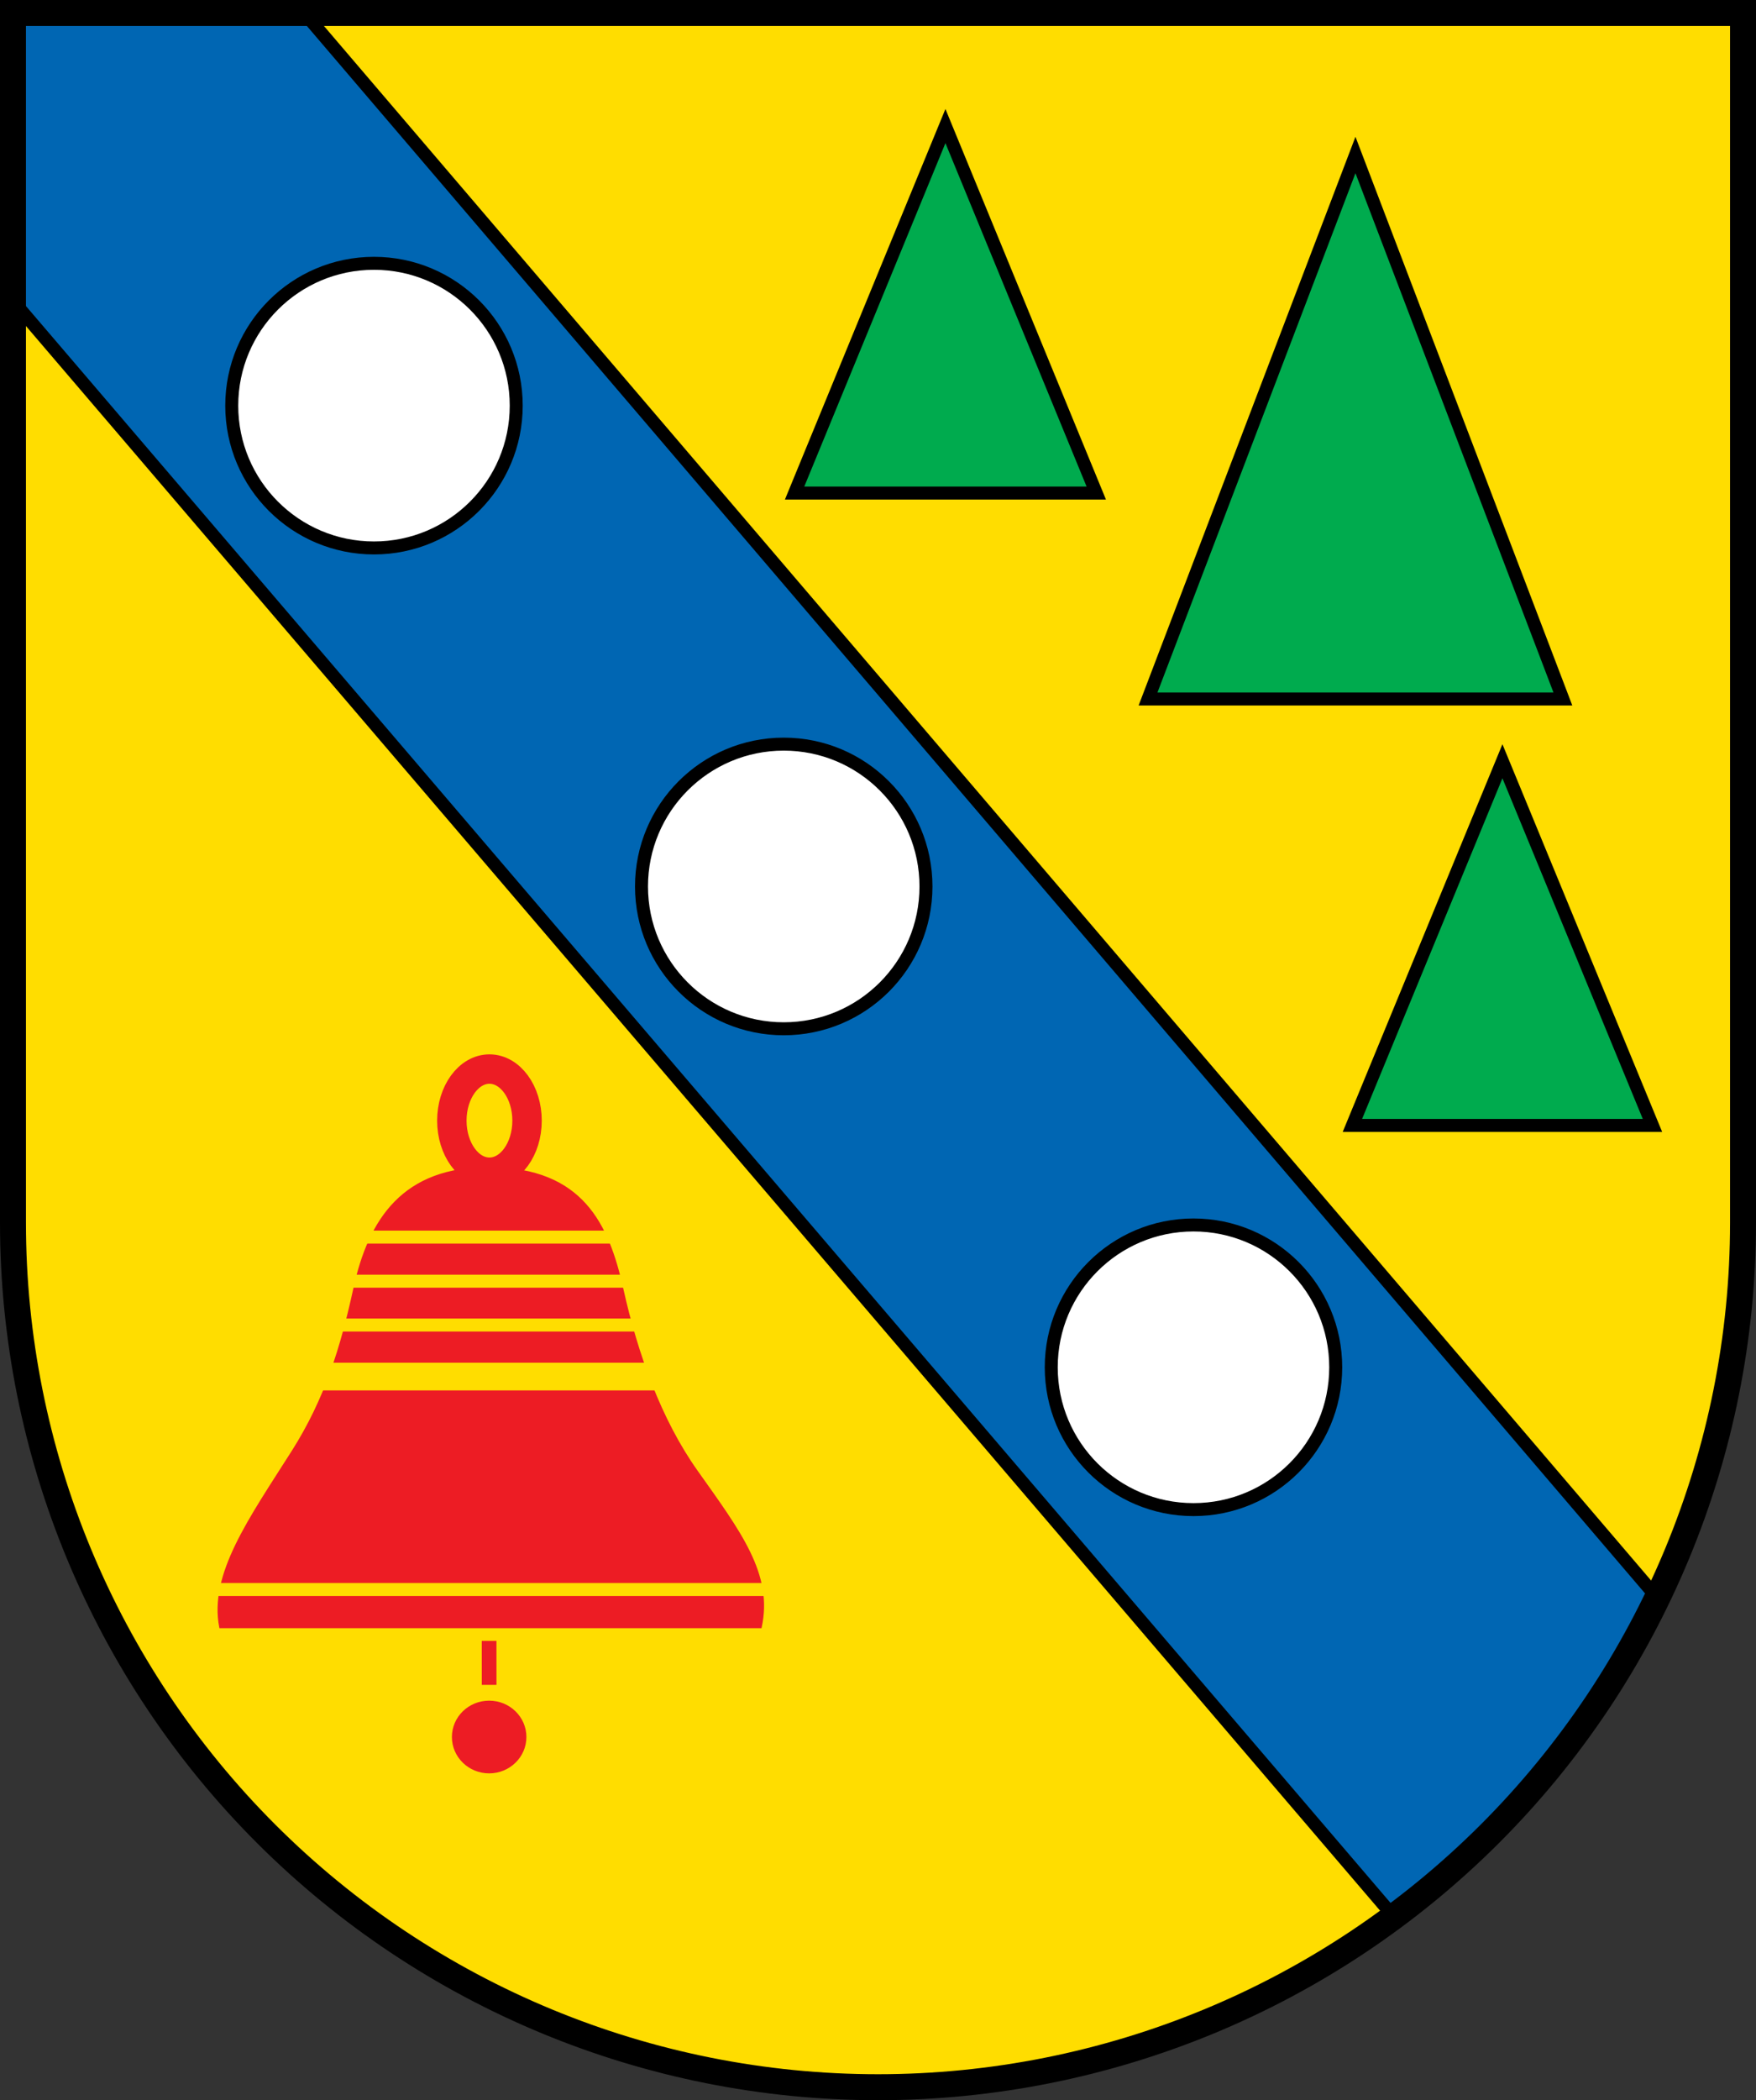 <?xml version="1.0" encoding="UTF-8"?>
<svg width="203mm" height="242.649mm" version="1.1" viewBox="0 0 203 242.649" xmlns="http://www.w3.org/2000/svg">
 <rect x="0" y="0" width="203" height="242.649" fill="#333333" stroke="none"/>
 <title>Wappen von Alpenrod</title>
 <g transform="translate(-5.47 -32.21)">
  <path d="m6.97 33.71 3.17e-4 139.766c6.01e-5 26.49 10.536 51.896 29.289 70.627 18.753 18.732 44.189 29.255 70.71 29.255 26.522 8e-5 51.957-10.523 70.711-29.255 18.754-18.732 29.289-44.137 29.289-70.628l1e-5 -139.766z" fill="#fd0"/>
  <path d="m6.963 33.71 0.009 33.262 159.998 187.123c12.871-9.624 23.363-22.279 30.401-36.918l-156.722-183.467z" fill="#0066b3" stroke="#000" stroke-width="1.5"/>
  <g fill="#fff" stroke="#000" stroke-linecap="round" stroke-linejoin="round" stroke-width="1.5">
   <circle cx="48.704" cy="79.075" r="16.443"/>
   <circle cx="96.073" cy="134.628" r="16.443"/>
   <circle cx="143.441" cy="190.181" r="16.443"/>
  </g>
  <path d="m30.916 220.225c-1.207-6.125 3.388-12.496 8.368-20.335 3.839-6.044 5.664-12.065 7.129-18.786 1.754-8.049 5.708-14.024 15.701-13.948 10.674 0.081 13.66 6.513 15.321 13.989 1.665 7.493 4.393 15.119 8.59 21.03 5.017 7.069 8.74 11.94 7.398 18.05z" fill="#ed1c24" stroke="#ed1c24" stroke-width=".2"/>
  <g fill="none">
   <ellipse cx="62.052" cy="161.685" rx="4.347" ry="5.96" stroke="#ed1c24" stroke-linecap="round" stroke-linejoin="round" stroke-width="3.4"/>
   <g stroke="#fd0">
    <g stroke-width="1.5">
     <path d="m35.636 175.14h50.98"/>
     <path d="m35.636 180.233h50.98"/>
     <path d="m35.636 185.298h50.98"/>
    </g>
    <path d="m35.636 191.254h50.98" stroke-width="3.2"/>
    <path d="m30.538 215.857h63.257" stroke-width="1.5"/>
   </g>
  </g>
  <ellipse cx="62.018" cy="232.897" rx="4.206" ry="4.101" fill="#ed1c24" stroke="#ed1c24" stroke-width=".2"/>
  <path d="m62.015 226.872-0.003-5.082" fill="none" stroke="#ed1c24" stroke-width="1.7"/>
  <g fill="#00ab4e" stroke="#000" stroke-width="1.5">
   <path d="m97.327 89.179h34.877l-17.439-42.405z"/>
   <path d="m161.812 162.238h34.69l-17.345-42.077z"/>
   <path d="m138.187 112.969h47.958l-23.979-62.852z"/>
  </g>
  <path d="m6.97 33.71 3.17e-4 139.766c6.01e-5 26.49 10.536 51.896 29.289 70.627 18.753 18.732 44.189 29.255 70.71 29.255 26.522 8e-5 51.957-10.523 70.711-29.255 18.754-18.732 29.289-44.137 29.289-70.628l1e-5 -139.766z" fill="none" stroke="#000" stroke-linecap="square" stroke-miterlimit="8" stroke-width="3"/>
 </g>
</svg>

